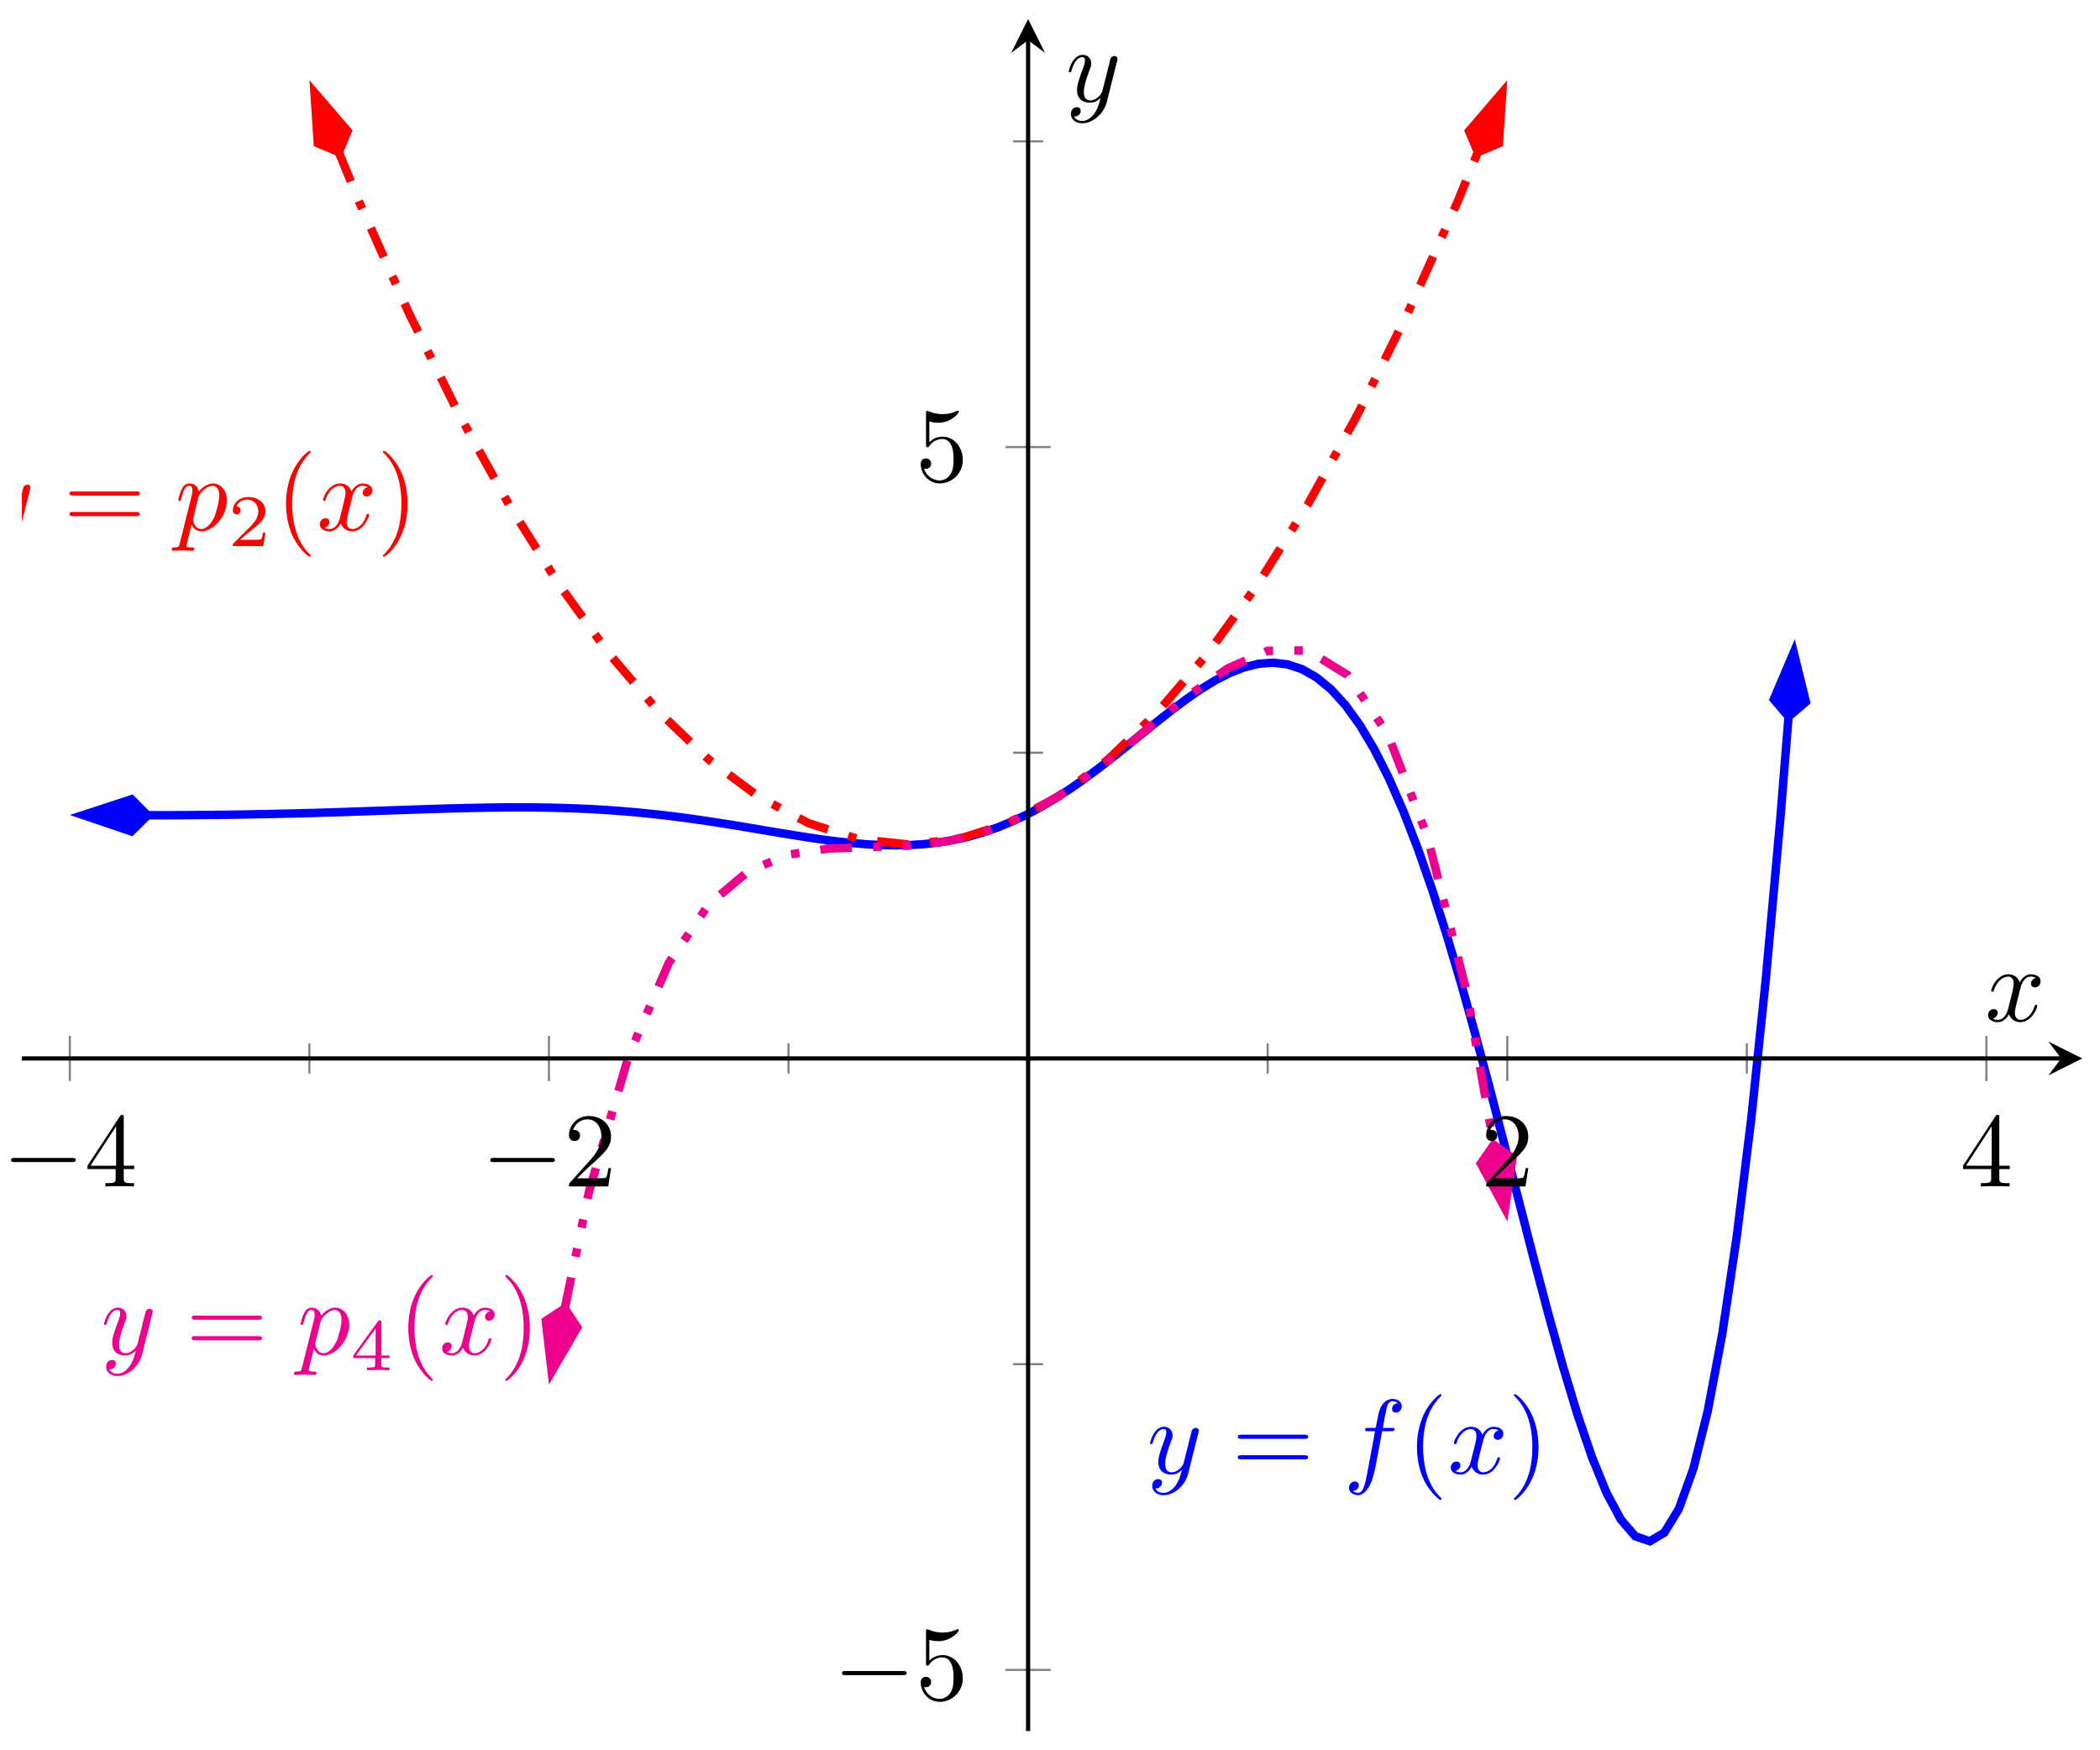 <?xml version="1.0" encoding="UTF-8"?>
<svg xmlns="http://www.w3.org/2000/svg" xmlns:xlink="http://www.w3.org/1999/xlink" width="198pt" height="165pt" viewBox="0 0 198 165" version="1.1">
<defs>
<g>
<symbol overflow="visible" id="glyph0-0">
<path style="stroke:none;" d=""/>
</symbol>
<symbol overflow="visible" id="glyph0-1">
<path style="stroke:none;" d="M 4.844 -3.797 C 4.891 -3.938 4.891 -3.953 4.891 -4.031 C 4.891 -4.203 4.75 -4.297 4.594 -4.297 C 4.5 -4.297 4.344 -4.234 4.25 -4.094 C 4.234 -4.031 4.141 -3.734 4.109 -3.547 C 4.031 -3.297 3.969 -3.016 3.906 -2.75 L 3.453 -0.953 C 3.422 -0.812 2.984 -0.109 2.328 -0.109 C 1.828 -0.109 1.719 -0.547 1.719 -0.922 C 1.719 -1.375 1.891 -2 2.219 -2.875 C 2.375 -3.281 2.422 -3.391 2.422 -3.594 C 2.422 -4.031 2.109 -4.406 1.609 -4.406 C 0.656 -4.406 0.297 -2.953 0.297 -2.875 C 0.297 -2.766 0.391 -2.766 0.406 -2.766 C 0.516 -2.766 0.516 -2.797 0.562 -2.953 C 0.844 -3.891 1.234 -4.188 1.578 -4.188 C 1.656 -4.188 1.828 -4.188 1.828 -3.875 C 1.828 -3.625 1.719 -3.359 1.656 -3.172 C 1.25 -2.109 1.078 -1.547 1.078 -1.078 C 1.078 -0.188 1.703 0.109 2.297 0.109 C 2.688 0.109 3.016 -0.062 3.297 -0.344 C 3.172 0.172 3.047 0.672 2.656 1.203 C 2.391 1.531 2.016 1.828 1.562 1.828 C 1.422 1.828 0.969 1.797 0.797 1.406 C 0.953 1.406 1.094 1.406 1.219 1.281 C 1.328 1.203 1.422 1.062 1.422 0.875 C 1.422 0.562 1.156 0.531 1.062 0.531 C 0.828 0.531 0.5 0.688 0.5 1.172 C 0.5 1.672 0.938 2.047 1.562 2.047 C 2.578 2.047 3.609 1.141 3.891 0.016 Z M 4.844 -3.797 "/>
</symbol>
<symbol overflow="visible" id="glyph0-2">
<path style="stroke:none;" d="M 3.656 -3.984 L 4.516 -3.984 C 4.719 -3.984 4.812 -3.984 4.812 -4.188 C 4.812 -4.297 4.719 -4.297 4.547 -4.297 L 3.719 -4.297 L 3.922 -5.438 C 3.969 -5.641 4.109 -6.344 4.172 -6.469 C 4.25 -6.656 4.422 -6.812 4.641 -6.812 C 4.672 -6.812 4.938 -6.812 5.125 -6.625 C 4.688 -6.594 4.578 -6.234 4.578 -6.094 C 4.578 -5.859 4.766 -5.734 4.953 -5.734 C 5.219 -5.734 5.5 -5.969 5.5 -6.344 C 5.5 -6.797 5.047 -7.031 4.641 -7.031 C 4.297 -7.031 3.672 -6.844 3.375 -5.859 C 3.312 -5.656 3.281 -5.547 3.047 -4.297 L 2.359 -4.297 C 2.156 -4.297 2.047 -4.297 2.047 -4.109 C 2.047 -3.984 2.141 -3.984 2.328 -3.984 L 2.984 -3.984 L 2.25 -0.047 C 2.062 0.922 1.891 1.828 1.375 1.828 C 1.328 1.828 1.094 1.828 0.891 1.641 C 1.359 1.609 1.453 1.25 1.453 1.109 C 1.453 0.875 1.266 0.75 1.078 0.75 C 0.812 0.75 0.531 0.984 0.531 1.359 C 0.531 1.797 0.969 2.047 1.375 2.047 C 1.922 2.047 2.328 1.453 2.5 1.078 C 2.828 0.453 3.047 -0.75 3.062 -0.828 Z M 3.656 -3.984 "/>
</symbol>
<symbol overflow="visible" id="glyph0-3">
<path style="stroke:none;" d="M 3.328 -3.016 C 3.391 -3.266 3.625 -4.188 4.312 -4.188 C 4.359 -4.188 4.609 -4.188 4.812 -4.062 C 4.531 -4 4.344 -3.766 4.344 -3.516 C 4.344 -3.359 4.453 -3.172 4.719 -3.172 C 4.938 -3.172 5.25 -3.344 5.25 -3.75 C 5.25 -4.266 4.672 -4.406 4.328 -4.406 C 3.75 -4.406 3.406 -3.875 3.281 -3.656 C 3.031 -4.312 2.5 -4.406 2.203 -4.406 C 1.172 -4.406 0.594 -3.125 0.594 -2.875 C 0.594 -2.766 0.703 -2.766 0.719 -2.766 C 0.797 -2.766 0.828 -2.797 0.844 -2.875 C 1.188 -3.938 1.844 -4.188 2.188 -4.188 C 2.375 -4.188 2.719 -4.094 2.719 -3.516 C 2.719 -3.203 2.547 -2.547 2.188 -1.141 C 2.031 -0.531 1.672 -0.109 1.234 -0.109 C 1.172 -0.109 0.953 -0.109 0.734 -0.234 C 0.984 -0.297 1.203 -0.5 1.203 -0.781 C 1.203 -1.047 0.984 -1.125 0.844 -1.125 C 0.531 -1.125 0.297 -0.875 0.297 -0.547 C 0.297 -0.094 0.781 0.109 1.219 0.109 C 1.891 0.109 2.25 -0.594 2.266 -0.641 C 2.391 -0.281 2.75 0.109 3.344 0.109 C 4.375 0.109 4.938 -1.172 4.938 -1.422 C 4.938 -1.531 4.859 -1.531 4.828 -1.531 C 4.734 -1.531 4.719 -1.484 4.688 -1.422 C 4.359 -0.344 3.688 -0.109 3.375 -0.109 C 2.984 -0.109 2.828 -0.422 2.828 -0.766 C 2.828 -0.984 2.875 -1.203 2.984 -1.641 Z M 3.328 -3.016 "/>
</symbol>
<symbol overflow="visible" id="glyph0-4">
<path style="stroke:none;" d="M 0.453 1.219 C 0.375 1.562 0.344 1.625 -0.094 1.625 C -0.203 1.625 -0.312 1.625 -0.312 1.812 C -0.312 1.891 -0.266 1.938 -0.188 1.938 C 0.078 1.938 0.375 1.906 0.641 1.906 C 0.984 1.906 1.312 1.938 1.641 1.938 C 1.688 1.938 1.812 1.938 1.812 1.734 C 1.812 1.625 1.719 1.625 1.578 1.625 C 1.078 1.625 1.078 1.562 1.078 1.469 C 1.078 1.344 1.5 -0.281 1.562 -0.531 C 1.688 -0.234 1.969 0.109 2.484 0.109 C 3.641 0.109 4.891 -1.344 4.891 -2.812 C 4.891 -3.75 4.312 -4.406 3.562 -4.406 C 3.062 -4.406 2.578 -4.047 2.25 -3.656 C 2.156 -4.203 1.719 -4.406 1.359 -4.406 C 0.891 -4.406 0.703 -4.016 0.625 -3.844 C 0.438 -3.5 0.312 -2.906 0.312 -2.875 C 0.312 -2.766 0.406 -2.766 0.422 -2.766 C 0.531 -2.766 0.531 -2.781 0.594 -3 C 0.766 -3.703 0.969 -4.188 1.328 -4.188 C 1.5 -4.188 1.641 -4.109 1.641 -3.734 C 1.641 -3.5 1.609 -3.391 1.562 -3.219 Z M 2.203 -3.109 C 2.266 -3.375 2.547 -3.656 2.719 -3.812 C 3.078 -4.109 3.359 -4.188 3.531 -4.188 C 3.922 -4.188 4.172 -3.844 4.172 -3.25 C 4.172 -2.656 3.844 -1.516 3.656 -1.141 C 3.312 -0.438 2.844 -0.109 2.469 -0.109 C 1.812 -0.109 1.688 -0.938 1.688 -1 C 1.688 -1.016 1.688 -1.031 1.719 -1.156 Z M 2.203 -3.109 "/>
</symbol>
<symbol overflow="visible" id="glyph1-0">
<path style="stroke:none;" d=""/>
</symbol>
<symbol overflow="visible" id="glyph1-1">
<path style="stroke:none;" d="M 6.844 -3.266 C 7 -3.266 7.188 -3.266 7.188 -3.453 C 7.188 -3.656 7 -3.656 6.859 -3.656 L 0.891 -3.656 C 0.75 -3.656 0.562 -3.656 0.562 -3.453 C 0.562 -3.266 0.75 -3.266 0.891 -3.266 Z M 6.859 -1.328 C 7 -1.328 7.188 -1.328 7.188 -1.531 C 7.188 -1.719 7 -1.719 6.844 -1.719 L 0.891 -1.719 C 0.75 -1.719 0.562 -1.719 0.562 -1.531 C 0.562 -1.328 0.75 -1.328 0.891 -1.328 Z M 6.859 -1.328 "/>
</symbol>
<symbol overflow="visible" id="glyph1-2">
<path style="stroke:none;" d="M 3.297 2.391 C 3.297 2.359 3.297 2.344 3.125 2.172 C 1.891 0.922 1.562 -0.969 1.562 -2.5 C 1.562 -4.234 1.938 -5.969 3.172 -7.203 C 3.297 -7.328 3.297 -7.344 3.297 -7.375 C 3.297 -7.453 3.266 -7.484 3.203 -7.484 C 3.094 -7.484 2.203 -6.797 1.609 -5.531 C 1.109 -4.438 0.984 -3.328 0.984 -2.5 C 0.984 -1.719 1.094 -0.516 1.641 0.625 C 2.25 1.844 3.094 2.5 3.203 2.5 C 3.266 2.5 3.297 2.469 3.297 2.391 Z M 3.297 2.391 "/>
</symbol>
<symbol overflow="visible" id="glyph1-3">
<path style="stroke:none;" d="M 2.875 -2.5 C 2.875 -3.266 2.766 -4.469 2.219 -5.609 C 1.625 -6.828 0.766 -7.484 0.672 -7.484 C 0.609 -7.484 0.562 -7.438 0.562 -7.375 C 0.562 -7.344 0.562 -7.328 0.75 -7.141 C 1.734 -6.156 2.297 -4.578 2.297 -2.5 C 2.297 -0.781 1.938 0.969 0.703 2.219 C 0.562 2.344 0.562 2.359 0.562 2.391 C 0.562 2.453 0.609 2.5 0.672 2.5 C 0.766 2.5 1.672 1.812 2.25 0.547 C 2.766 -0.547 2.875 -1.656 2.875 -2.5 Z M 2.875 -2.5 "/>
</symbol>
<symbol overflow="visible" id="glyph1-4">
<path style="stroke:none;" d="M 2.938 -1.641 L 2.938 -0.781 C 2.938 -0.422 2.906 -0.312 2.172 -0.312 L 1.969 -0.312 L 1.969 0 C 2.375 -0.031 2.891 -0.031 3.312 -0.031 C 3.734 -0.031 4.25 -0.031 4.672 0 L 4.672 -0.312 L 4.453 -0.312 C 3.719 -0.312 3.703 -0.422 3.703 -0.781 L 3.703 -1.641 L 4.688 -1.641 L 4.688 -1.953 L 3.703 -1.953 L 3.703 -6.484 C 3.703 -6.688 3.703 -6.75 3.531 -6.75 C 3.453 -6.75 3.422 -6.75 3.344 -6.625 L 0.281 -1.953 L 0.281 -1.641 Z M 2.984 -1.953 L 0.562 -1.953 L 2.984 -5.672 Z M 2.984 -1.953 "/>
</symbol>
<symbol overflow="visible" id="glyph1-5">
<path style="stroke:none;" d="M 1.266 -0.766 L 2.328 -1.797 C 3.875 -3.172 4.469 -3.703 4.469 -4.703 C 4.469 -5.844 3.578 -6.641 2.359 -6.641 C 1.234 -6.641 0.5 -5.719 0.5 -4.828 C 0.5 -4.281 1 -4.281 1.031 -4.281 C 1.203 -4.281 1.547 -4.391 1.547 -4.812 C 1.547 -5.062 1.359 -5.328 1.016 -5.328 C 0.938 -5.328 0.922 -5.328 0.891 -5.312 C 1.109 -5.969 1.656 -6.328 2.234 -6.328 C 3.141 -6.328 3.562 -5.516 3.562 -4.703 C 3.562 -3.906 3.078 -3.125 2.516 -2.5 L 0.609 -0.375 C 0.5 -0.266 0.5 -0.234 0.5 0 L 4.203 0 L 4.469 -1.734 L 4.234 -1.734 C 4.172 -1.438 4.109 -1 4 -0.844 C 3.938 -0.766 3.281 -0.766 3.062 -0.766 Z M 1.266 -0.766 "/>
</symbol>
<symbol overflow="visible" id="glyph1-6">
<path style="stroke:none;" d="M 4.469 -2 C 4.469 -3.188 3.656 -4.188 2.578 -4.188 C 2.109 -4.188 1.672 -4.031 1.312 -3.672 L 1.312 -5.625 C 1.516 -5.562 1.844 -5.5 2.156 -5.5 C 3.391 -5.5 4.094 -6.406 4.094 -6.531 C 4.094 -6.594 4.062 -6.641 3.984 -6.641 C 3.984 -6.641 3.953 -6.641 3.906 -6.609 C 3.703 -6.516 3.219 -6.312 2.547 -6.312 C 2.156 -6.312 1.688 -6.391 1.219 -6.594 C 1.141 -6.625 1.125 -6.625 1.109 -6.625 C 1 -6.625 1 -6.547 1 -6.391 L 1 -3.438 C 1 -3.266 1 -3.188 1.141 -3.188 C 1.219 -3.188 1.234 -3.203 1.281 -3.266 C 1.391 -3.422 1.75 -3.969 2.562 -3.969 C 3.078 -3.969 3.328 -3.516 3.406 -3.328 C 3.562 -2.953 3.594 -2.578 3.594 -2.078 C 3.594 -1.719 3.594 -1.125 3.344 -0.703 C 3.109 -0.312 2.734 -0.062 2.281 -0.062 C 1.562 -0.062 0.984 -0.594 0.812 -1.172 C 0.844 -1.172 0.875 -1.156 0.984 -1.156 C 1.312 -1.156 1.484 -1.406 1.484 -1.641 C 1.484 -1.891 1.312 -2.141 0.984 -2.141 C 0.844 -2.141 0.5 -2.062 0.5 -1.609 C 0.5 -0.75 1.188 0.219 2.297 0.219 C 3.453 0.219 4.469 -0.734 4.469 -2 Z M 4.469 -2 "/>
</symbol>
<symbol overflow="visible" id="glyph2-0">
<path style="stroke:none;" d=""/>
</symbol>
<symbol overflow="visible" id="glyph2-1">
<path style="stroke:none;" d="M 3.516 -1.266 L 3.281 -1.266 C 3.266 -1.109 3.188 -0.703 3.094 -0.641 C 3.047 -0.594 2.516 -0.594 2.406 -0.594 L 1.125 -0.594 C 1.859 -1.234 2.109 -1.438 2.516 -1.766 C 3.031 -2.172 3.516 -2.609 3.516 -3.266 C 3.516 -4.109 2.781 -4.625 1.891 -4.625 C 1.031 -4.625 0.438 -4.016 0.438 -3.375 C 0.438 -3.031 0.734 -2.984 0.812 -2.984 C 0.969 -2.984 1.172 -3.109 1.172 -3.359 C 1.172 -3.484 1.125 -3.734 0.766 -3.734 C 0.984 -4.219 1.453 -4.375 1.781 -4.375 C 2.484 -4.375 2.844 -3.828 2.844 -3.266 C 2.844 -2.656 2.406 -2.188 2.188 -1.938 L 0.516 -0.266 C 0.438 -0.203 0.438 -0.188 0.438 0 L 3.312 0 Z M 3.516 -1.266 "/>
</symbol>
<symbol overflow="visible" id="glyph2-2">
<path style="stroke:none;" d="M 3.688 -1.141 L 3.688 -1.391 L 2.906 -1.391 L 2.906 -4.5 C 2.906 -4.641 2.906 -4.703 2.766 -4.703 C 2.672 -4.703 2.641 -4.703 2.578 -4.594 L 0.266 -1.391 L 0.266 -1.141 L 2.328 -1.141 L 2.328 -0.578 C 2.328 -0.328 2.328 -0.25 1.75 -0.25 L 1.562 -0.25 L 1.562 0 C 1.922 -0.016 2.359 -0.031 2.609 -0.031 C 2.875 -0.031 3.312 -0.016 3.672 0 L 3.672 -0.25 L 3.484 -0.25 C 2.906 -0.25 2.906 -0.328 2.906 -0.578 L 2.906 -1.141 Z M 2.375 -3.938 L 2.375 -1.391 L 0.531 -1.391 Z M 2.375 -3.938 "/>
</symbol>
<symbol overflow="visible" id="glyph3-0">
<path style="stroke:none;" d=""/>
</symbol>
<symbol overflow="visible" id="glyph3-1">
<path style="stroke:none;" d="M 6.562 -2.297 C 6.734 -2.297 6.922 -2.297 6.922 -2.5 C 6.922 -2.688 6.734 -2.688 6.562 -2.688 L 1.172 -2.688 C 1 -2.688 0.828 -2.688 0.828 -2.5 C 0.828 -2.297 1 -2.297 1.172 -2.297 Z M 6.562 -2.297 "/>
</symbol>
</g>
<clipPath id="clip1">
  <path d="M 2.062 51 L 180 51 L 180 157 L 2.062 157 Z M 2.062 51 "/>
</clipPath>
<clipPath id="clip2">
  <path d="M 2.062 64 L 26 64 L 26 90 L 2.062 90 Z M 2.062 64 "/>
</clipPath>
<clipPath id="clip3">
  <path d="M 18 1.797 L 45 1.797 L 45 26 L 18 26 Z M 18 1.797 "/>
</clipPath>
<clipPath id="clip4">
  <path d="M 127 1.797 L 153 1.797 L 153 26 L 127 26 Z M 127 1.797 "/>
</clipPath>
<clipPath id="clip5">
  <path d="M 2.062 45 L 3 45 L 3 53 L 2.062 53 Z M 2.062 45 "/>
</clipPath>
</defs>
<g id="surface1">
<g clip-path="url(#clip1)" clip-rule="nonzero">
<path style="fill:none;stroke-width:0.797;stroke-linecap:butt;stroke-linejoin:miter;stroke:rgb(0%,0%,100%);stroke-opacity:1;stroke-miterlimit:10;" d="M 11.846 86.313 L 5.885 86.344 L 7.253 86.34 L 8.62 86.332 L 9.983 86.332 L 11.35 86.329 L 12.717 86.332 L 14.084 86.332 L 15.452 86.34 L 18.186 86.364 L 19.553 86.379 L 20.916 86.399 L 23.651 86.454 L 26.385 86.516 L 27.752 86.555 L 30.486 86.641 L 31.854 86.688 L 33.217 86.735 L 37.318 86.875 L 40.053 86.961 L 41.42 86.996 L 42.787 87.028 L 44.154 87.051 L 45.517 87.067 L 46.885 87.075 L 48.252 87.067 L 49.619 87.047 L 50.986 87.016 L 52.353 86.969 L 53.72 86.907 L 55.087 86.825 L 56.451 86.727 L 57.818 86.614 L 59.185 86.477 L 60.552 86.329 L 61.919 86.161 L 63.287 85.977 L 64.654 85.778 L 66.021 85.567 L 67.388 85.348 L 68.751 85.121 L 71.486 84.661 L 72.853 84.438 L 74.22 84.223 L 75.587 84.024 L 76.954 83.852 L 78.321 83.704 L 79.685 83.59 L 81.052 83.516 L 82.419 83.493 L 83.786 83.524 L 85.153 83.614 L 86.52 83.774 L 87.888 84.004 L 89.255 84.313 L 90.622 84.704 L 91.985 85.176 L 93.352 85.735 L 94.72 86.379 L 96.087 87.11 L 97.454 87.922 L 98.821 88.809 L 100.188 89.762 L 101.555 90.778 L 102.922 91.836 L 104.286 92.93 L 105.653 94.039 L 107.02 95.141 L 108.387 96.215 L 109.754 97.239 L 111.122 98.188 L 112.489 99.028 L 113.856 99.731 L 115.219 100.266 L 116.586 100.606 L 117.953 100.711 L 119.321 100.555 L 120.688 100.102 L 122.055 99.329 L 123.422 98.207 L 124.789 96.711 L 126.156 94.821 L 127.52 92.528 L 128.887 89.821 L 130.254 86.7 L 131.621 83.176 L 132.988 79.258 L 134.355 74.981 L 135.723 70.371 L 137.09 65.485 L 138.453 60.375 L 139.82 55.114 L 141.187 49.789 L 142.554 44.489 L 143.922 39.325 L 145.289 34.407 L 146.656 29.872 L 148.023 25.848 L 149.39 22.493 L 150.754 19.942 L 152.121 18.356 L 153.488 17.891 L 154.855 18.696 L 156.222 20.926 L 157.589 24.711 L 158.956 30.184 L 160.324 37.454 L 161.687 46.614 L 163.054 57.715 L 164.421 70.817 L 165.788 85.903 L 166.57 95.625 " transform="matrix(1,0,0,-1,2.064,163.184)"/>
</g>
<path style=" stroke:none;fill-rule:nonzero;fill:rgb(0%,0%,100%);fill-opacity:1;" d="M 7.84 76.84 L 12.383 78.379 L 13.91 76.871 L 12.398 75.348 Z M 7.84 76.84 "/>
<g clip-path="url(#clip2)" clip-rule="nonzero">
<path style="fill:none;stroke-width:0.797;stroke-linecap:butt;stroke-linejoin:miter;stroke:rgb(0%,0%,100%);stroke-opacity:1;stroke-miterlimit:10;" d="M 6.632 0.002 L 2.081 1.515 L 0.562 -0.001 L 2.082 -1.516 Z M 6.632 0.002 " transform="matrix(-1,-0.006,-0.006,1,14.472,76.875)"/>
</g>
<path style="fill-rule:nonzero;fill:rgb(0%,0%,100%);fill-opacity:1;stroke-width:0.797;stroke-linecap:butt;stroke-linejoin:miter;stroke:rgb(0%,0%,100%);stroke-opacity:1;stroke-miterlimit:10;" d="M 6.629 0.001 L 2.079 1.517 L 0.563 -0 L 2.08 -1.516 Z M 6.629 0.001 " transform="matrix(0.08,-0.997,-0.997,-0.08,168.592,68.119)"/>
<g style="fill:rgb(0%,0%,100%);fill-opacity:1;">
  <use xlink:href="#glyph0-1" x="108.138" y="138.905"/>
</g>
<g style="fill:rgb(0%,0%,100%);fill-opacity:1;">
  <use xlink:href="#glyph1-1" x="116.148" y="138.905"/>
</g>
<g style="fill:rgb(0%,0%,100%);fill-opacity:1;">
  <use xlink:href="#glyph0-2" x="126.664" y="138.905"/>
</g>
<g style="fill:rgb(0%,0%,100%);fill-opacity:1;">
  <use xlink:href="#glyph1-2" x="132.614" y="138.905"/>
</g>
<g style="fill:rgb(0%,0%,100%);fill-opacity:1;">
  <use xlink:href="#glyph0-3" x="136.488" y="138.905"/>
</g>
<g style="fill:rgb(0%,0%,100%);fill-opacity:1;">
  <use xlink:href="#glyph1-3" x="142.183" y="138.905"/>
</g>
<path style="fill:none;stroke-width:0.797;stroke-linecap:butt;stroke-linejoin:miter;stroke:rgb(100%,0%,0%);stroke-opacity:1;stroke-dasharray:2.989,1.993,0.797,1.993;stroke-miterlimit:10;" d="M 29.881 148.84 L 31.811 144.118 L 36.518 133.61 L 41.224 124.102 L 45.931 115.598 L 50.634 108.09 L 55.341 101.586 L 60.048 96.082 L 64.755 91.582 L 69.458 88.079 L 74.165 85.579 L 78.872 84.075 L 83.579 83.575 L 88.282 84.075 L 92.989 85.579 L 97.696 88.079 L 102.403 91.582 L 107.106 96.082 L 111.813 101.586 L 116.52 108.09 L 121.227 115.598 L 125.93 124.102 L 130.637 133.61 L 135.344 144.114 L 137.277 148.84 " transform="matrix(1,0,0,-1,2.064,163.184)"/>
<path style=" stroke:none;fill-rule:nonzero;fill:rgb(100%,0%,0%);fill-opacity:1;" d="M 29.648 8.727 L 29.965 13.512 L 31.945 14.344 L 32.773 12.363 Z M 29.648 8.727 "/>
<g clip-path="url(#clip3)" clip-rule="nonzero">
<path style="fill:none;stroke-width:0.797;stroke-linecap:butt;stroke-linejoin:miter;stroke:rgb(100%,0%,0%);stroke-opacity:1;stroke-miterlimit:10;" d="M 6.63 -0.001 L 2.081 1.517 L 0.561 -0.001 L 2.081 -1.517 Z M 6.63 -0.001 " transform="matrix(-0.378,-0.926,-0.926,0.378,32.157,14.864)"/>
</g>
<path style=" stroke:none;fill-rule:nonzero;fill:rgb(100%,0%,0%);fill-opacity:1;" d="M 141.641 8.727 L 138.512 12.363 L 139.344 14.344 L 141.32 13.512 Z M 141.641 8.727 "/>
<g clip-path="url(#clip4)" clip-rule="nonzero">
<path style="fill:none;stroke-width:0.797;stroke-linecap:butt;stroke-linejoin:miter;stroke:rgb(100%,0%,0%);stroke-opacity:1;stroke-miterlimit:10;" d="M 6.632 -0.001 L 2.081 1.518 L 0.563 -0.001 L 2.081 -1.516 Z M 6.632 -0.001 " transform="matrix(0.378,-0.926,-0.926,-0.378,139.129,14.864)"/>
</g>
<g clip-path="url(#clip5)" clip-rule="nonzero">
<g style="fill:rgb(100%,0%,0%);fill-opacity:1;">
  <use xlink:href="#glyph0-1" x="-2.025" y="49.983"/>
</g>
</g>
<g style="fill:rgb(100%,0%,0%);fill-opacity:1;">
  <use xlink:href="#glyph1-1" x="5.985" y="49.983"/>
</g>
<g style="fill:rgb(100%,0%,0%);fill-opacity:1;">
  <use xlink:href="#glyph0-4" x="16.501" y="49.983"/>
</g>
<g style="fill:rgb(100%,0%,0%);fill-opacity:1;">
  <use xlink:href="#glyph2-1" x="21.513" y="51.478"/>
</g>
<g style="fill:rgb(100%,0%,0%);fill-opacity:1;">
  <use xlink:href="#glyph1-2" x="25.983" y="49.983"/>
</g>
<g style="fill:rgb(100%,0%,0%);fill-opacity:1;">
  <use xlink:href="#glyph0-3" x="29.857" y="49.983"/>
</g>
<g style="fill:rgb(100%,0%,0%);fill-opacity:1;">
  <use xlink:href="#glyph1-3" x="35.551" y="49.983"/>
</g>
<path style="fill:none;stroke-width:0.797;stroke-linecap:butt;stroke-linejoin:miter;stroke:rgb(92.549%,0%,54.9%);stroke-opacity:1;stroke-dasharray:2.989,1.993,0.797,1.993,0.797,1.993;stroke-miterlimit:10;" d="M 51.185 39.836 L 53.459 50.793 L 57.224 63.688 L 60.99 72.407 L 64.755 77.918 L 68.517 81.071 L 72.282 82.614 L 76.048 83.188 L 79.814 83.325 L 83.579 83.454 L 87.341 83.895 L 91.106 84.86 L 94.872 86.457 L 98.637 88.684 L 102.403 91.438 L 106.165 94.504 L 109.93 97.559 L 113.696 100.176 L 117.461 101.829 L 121.227 101.868 L 124.988 99.551 L 128.754 94.024 L 132.52 84.325 L 136.285 69.387 L 138.777 55.25 " transform="matrix(1,0,0,-1,2.064,163.184)"/>
<path style="fill-rule:nonzero;fill:rgb(92.549%,0%,54.9%);fill-opacity:1;stroke-width:0.797;stroke-linecap:butt;stroke-linejoin:miter;stroke:rgb(92.549%,0%,54.9%);stroke-opacity:1;stroke-miterlimit:10;" d="M 6.632 0 L 2.08 1.517 L 0.564 0.001 L 2.079 -1.516 Z M 6.632 0 " transform="matrix(-0.203,0.979,0.979,0.203,53.364,122.796)"/>
<path style="fill-rule:nonzero;fill:rgb(92.549%,0%,54.9%);fill-opacity:1;stroke-width:0.797;stroke-linecap:butt;stroke-linejoin:miter;stroke:rgb(92.549%,0%,54.9%);stroke-opacity:1;stroke-miterlimit:10;" d="M 6.629 0.002 L 2.081 1.518 L 0.564 0 L 2.081 -1.517 Z M 6.629 0.002 " transform="matrix(0.174,0.985,0.985,-0.174,140.746,107.379)"/>
<g style="fill:rgb(92.549%,0%,54.9%);fill-opacity:1;">
  <use xlink:href="#glyph0-1" x="9.504" y="127.677"/>
</g>
<g style="fill:rgb(92.549%,0%,54.9%);fill-opacity:1;">
  <use xlink:href="#glyph1-1" x="17.514" y="127.677"/>
</g>
<g style="fill:rgb(92.549%,0%,54.9%);fill-opacity:1;">
  <use xlink:href="#glyph0-4" x="28.03" y="127.677"/>
</g>
<g style="fill:rgb(92.549%,0%,54.9%);fill-opacity:1;">
  <use xlink:href="#glyph2-2" x="33.042" y="129.172"/>
</g>
<g style="fill:rgb(92.549%,0%,54.9%);fill-opacity:1;">
  <use xlink:href="#glyph1-2" x="37.512" y="127.677"/>
</g>
<g style="fill:rgb(92.549%,0%,54.9%);fill-opacity:1;">
  <use xlink:href="#glyph0-3" x="41.387" y="127.677"/>
</g>
<g style="fill:rgb(92.549%,0%,54.9%);fill-opacity:1;">
  <use xlink:href="#glyph1-3" x="47.081" y="127.677"/>
</g>
<path style="fill:none;stroke-width:0.199;stroke-linecap:butt;stroke-linejoin:miter;stroke:rgb(50%,50%,50%);stroke-opacity:1;stroke-miterlimit:10;" d="M 27.108 61.985 L 27.108 64.821 M 72.282 61.985 L 72.282 64.821 M 117.461 61.985 L 117.461 64.821 M 162.636 61.985 L 162.636 64.821 " transform="matrix(1,0,0,-1,2.064,163.184)"/>
<path style="fill:none;stroke-width:0.199;stroke-linecap:butt;stroke-linejoin:miter;stroke:rgb(50%,50%,50%);stroke-opacity:1;stroke-miterlimit:10;" d="M 4.518 61.278 L 4.518 65.528 M 49.693 61.278 L 49.693 65.528 M 140.051 61.278 L 140.051 65.528 M 185.226 61.278 L 185.226 65.528 " transform="matrix(1,0,0,-1,2.064,163.184)"/>
<path style="fill:none;stroke-width:0.199;stroke-linecap:butt;stroke-linejoin:miter;stroke:rgb(50%,50%,50%);stroke-opacity:1;stroke-miterlimit:10;" d="M 93.454 34.582 L 96.29 34.582 M 93.454 92.223 L 96.29 92.223 M 93.454 149.86 L 96.29 149.86 " transform="matrix(1,0,0,-1,2.064,163.184)"/>
<path style="fill:none;stroke-width:0.199;stroke-linecap:butt;stroke-linejoin:miter;stroke:rgb(50%,50%,50%);stroke-opacity:1;stroke-miterlimit:10;" d="M 92.747 5.762 L 96.997 5.762 M 92.747 121.039 L 96.997 121.039 " transform="matrix(1,0,0,-1,2.064,163.184)"/>
<path style="fill:none;stroke-width:0.399;stroke-linecap:butt;stroke-linejoin:miter;stroke:rgb(0%,0%,0%);stroke-opacity:1;stroke-miterlimit:10;" d="M -0.001 63.403 L 192.268 63.403 " transform="matrix(1,0,0,-1,2.064,163.184)"/>
<path style=" stroke:none;fill-rule:nonzero;fill:rgb(0%,0%,0%);fill-opacity:1;" d="M 196.328 99.781 L 193.141 98.188 L 194.336 99.781 L 193.141 101.375 "/>
<path style="fill:none;stroke-width:0.399;stroke-linecap:butt;stroke-linejoin:miter;stroke:rgb(0%,0%,0%);stroke-opacity:1;stroke-miterlimit:10;" d="M 94.872 0 L 94.872 159.395 " transform="matrix(1,0,0,-1,2.064,163.184)"/>
<path style=" stroke:none;fill-rule:nonzero;fill:rgb(0%,0%,0%);fill-opacity:1;" d="M 96.938 1.797 L 95.344 4.984 L 96.938 3.789 L 98.531 4.984 "/>
<g style="fill:rgb(0%,0%,0%);fill-opacity:1;">
  <use xlink:href="#glyph3-1" x="0.217" y="111.848"/>
</g>
<g style="fill:rgb(0%,0%,0%);fill-opacity:1;">
  <use xlink:href="#glyph1-4" x="7.966" y="111.848"/>
</g>
<g style="fill:rgb(0%,0%,0%);fill-opacity:1;">
  <use xlink:href="#glyph3-1" x="45.395" y="111.848"/>
</g>
<g style="fill:rgb(0%,0%,0%);fill-opacity:1;">
  <use xlink:href="#glyph1-5" x="53.144" y="111.848"/>
</g>
<g style="fill:rgb(0%,0%,0%);fill-opacity:1;">
  <use xlink:href="#glyph1-5" x="139.626" y="111.848"/>
</g>
<g style="fill:rgb(0%,0%,0%);fill-opacity:1;">
  <use xlink:href="#glyph1-4" x="184.803" y="111.848"/>
</g>
<g style="fill:rgb(0%,0%,0%);fill-opacity:1;">
  <use xlink:href="#glyph3-1" x="78.561" y="160.215"/>
</g>
<g style="fill:rgb(0%,0%,0%);fill-opacity:1;">
  <use xlink:href="#glyph1-6" x="86.31" y="160.215"/>
</g>
<g style="fill:rgb(0%,0%,0%);fill-opacity:1;">
  <use xlink:href="#glyph1-6" x="86.31" y="45.354"/>
</g>
<g style="fill:rgb(0%,0%,0%);fill-opacity:1;">
  <use xlink:href="#glyph0-3" x="187.147" y="96.252"/>
</g>
<g style="fill:rgb(0%,0%,0%);fill-opacity:1;">
  <use xlink:href="#glyph0-1" x="100.472" y="9.576"/>
</g>
</g>
</svg>

